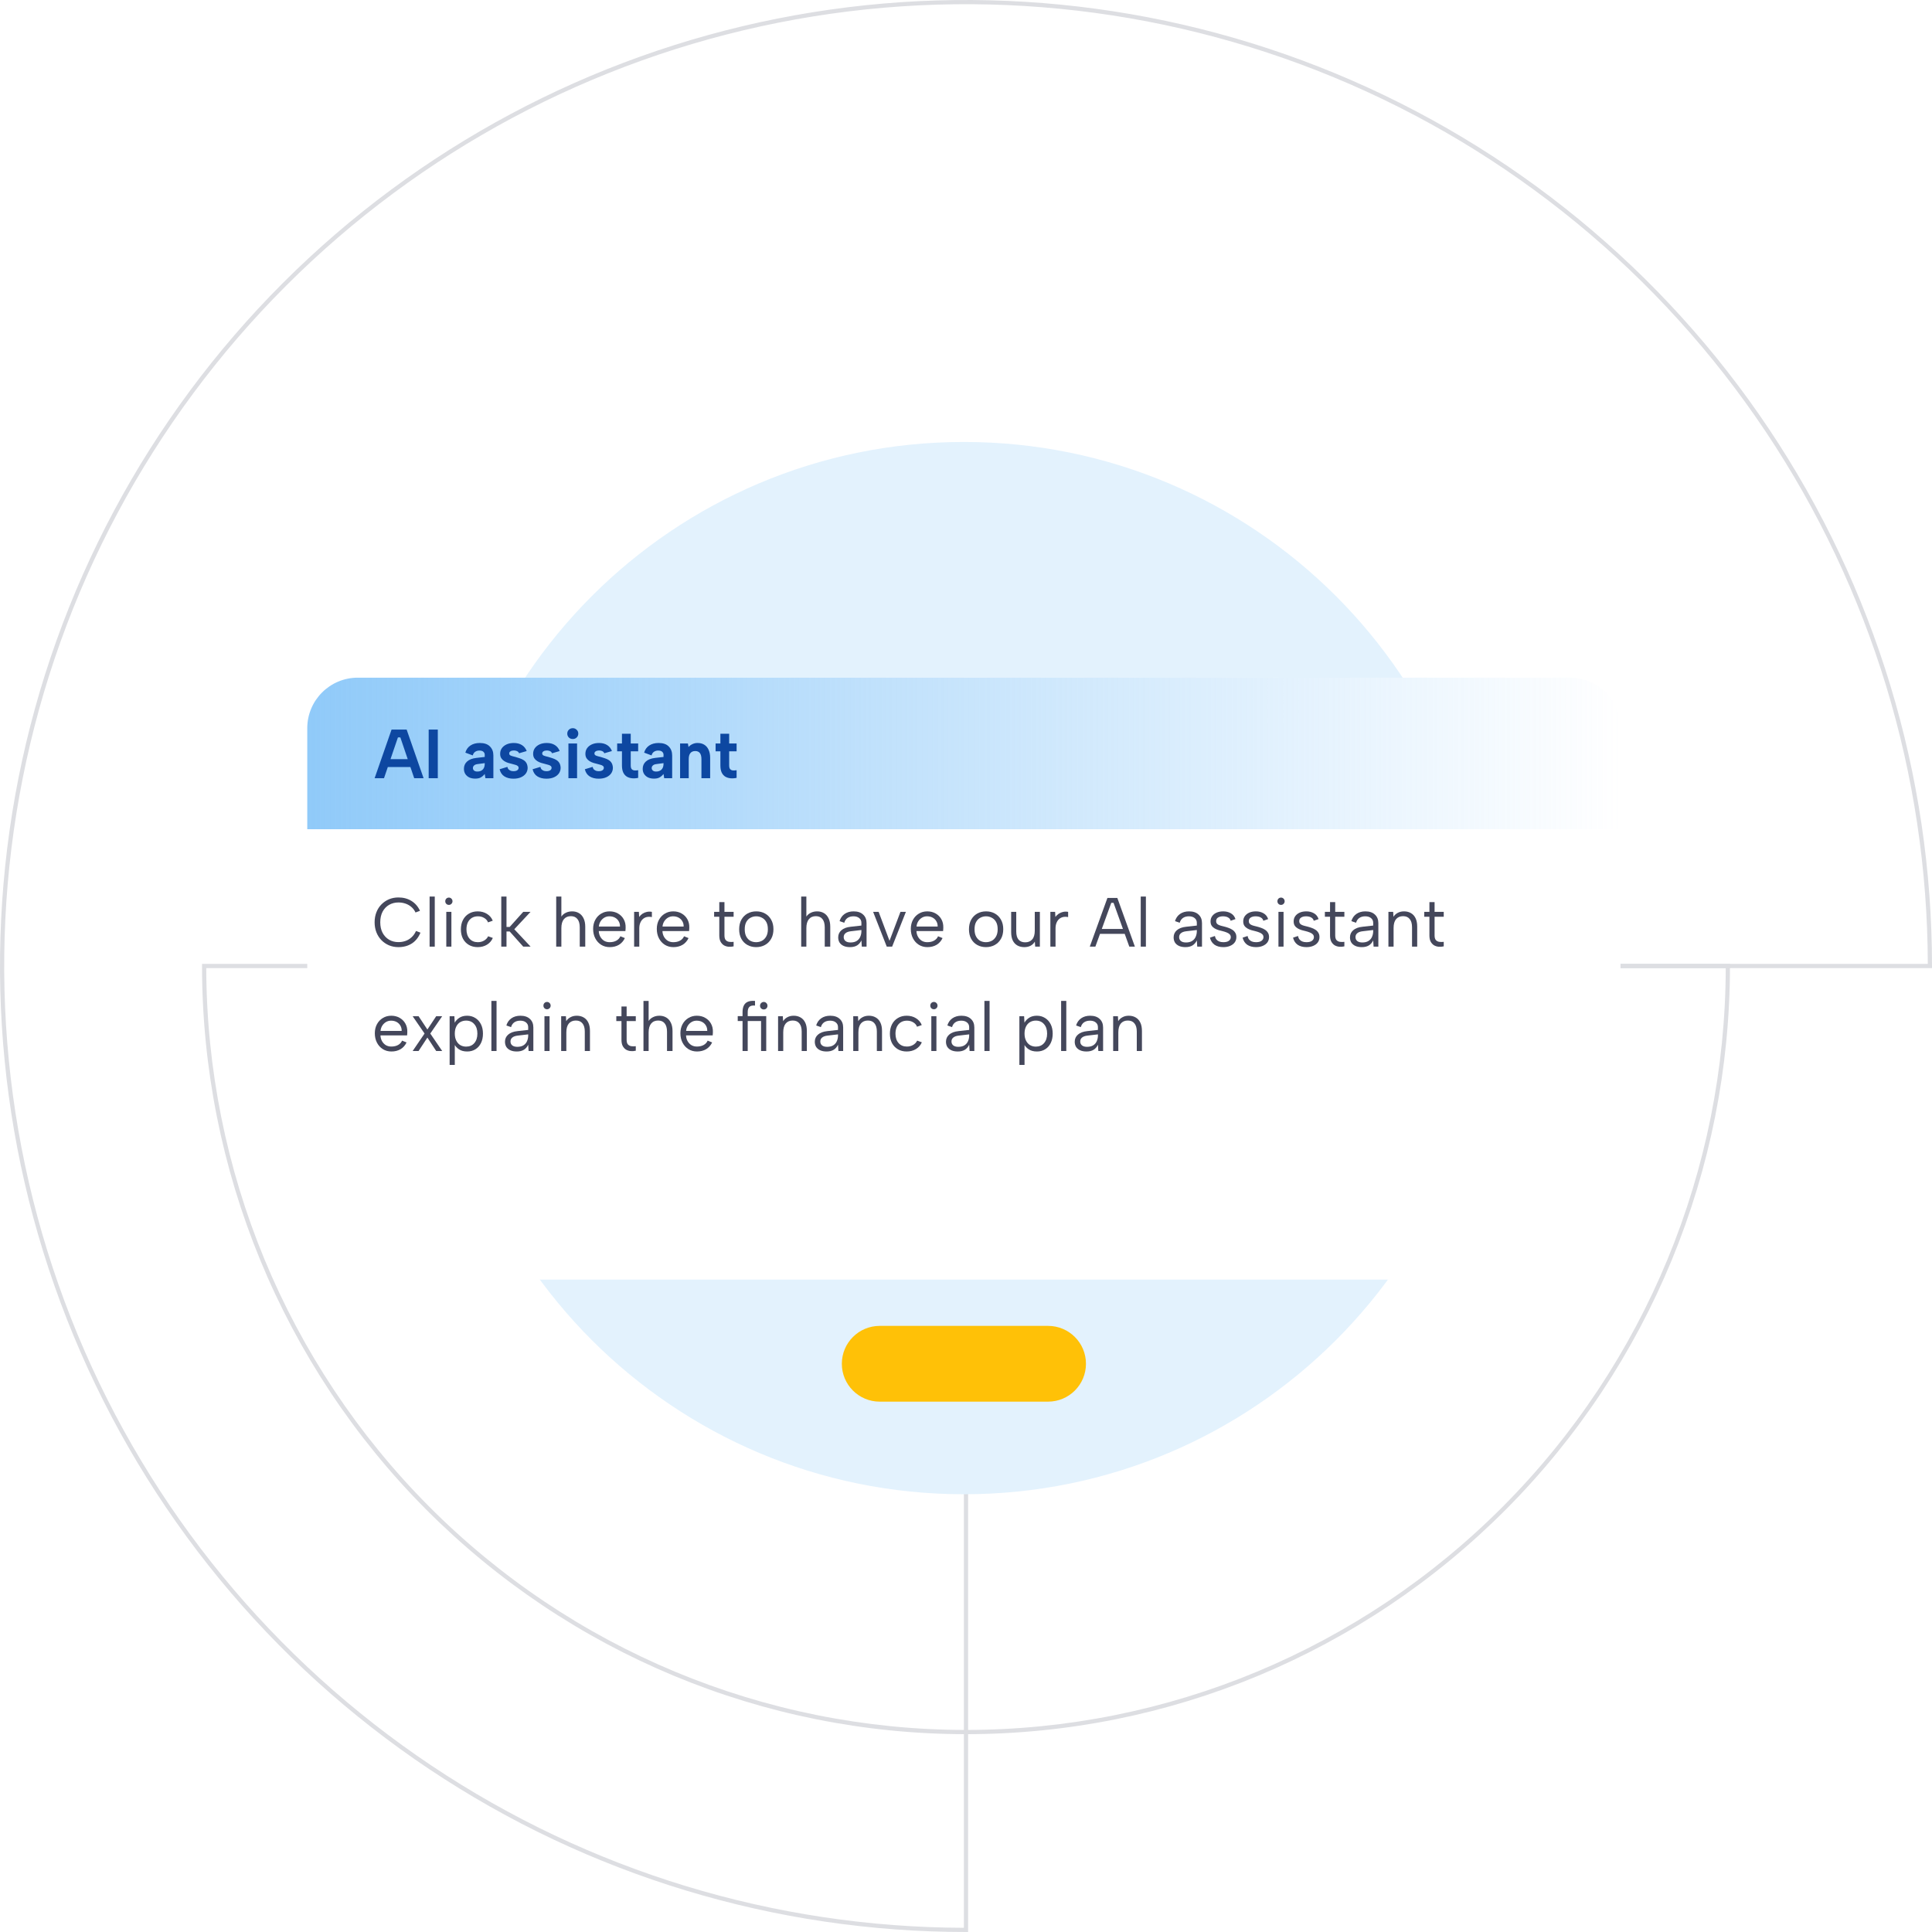 <svg width="459" height="459" viewBox="0 0 459 459" fill="none" xmlns="http://www.w3.org/2000/svg">
<path fill-rule="evenodd" clip-rule="evenodd" d="M49.001 230.003C49.132 277.958 68.135 323.92 101.868 357.839C135.718 391.876 181.629 410.997 229.5 410.997C277.371 410.997 323.282 391.876 357.132 357.839C390.865 323.92 409.868 277.958 409.999 230.003L49.001 230.003ZM411 229V229.501C411 277.903 391.878 324.322 357.84 358.547C323.803 392.772 277.637 412 229.5 412C181.363 412 135.197 392.772 101.16 358.547C67.122 324.322 48 277.903 48 229.501L48 229L411 229Z" fill="#DDDEE2"/>
<path fill-rule="evenodd" clip-rule="evenodd" d="M184.727 4.41C229.245 -4.445 275.39 0.099 317.326 17.47C359.261 34.84 395.104 64.256 420.322 101.997C445.54 139.738 459 184.109 459 229.5V229.999H229.999V459H229.5C184.109 459 139.738 445.54 101.997 420.322C64.256 395.105 34.84 359.261 17.47 317.326C0.099 275.39 -4.445 229.245 4.41 184.727C13.265 140.208 35.123 99.315 67.219 67.219C99.315 35.123 140.208 13.265 184.727 4.41ZM316.944 18.392C275.191 1.097 229.247 -3.428 184.921 5.389C140.596 14.205 99.881 35.968 67.925 67.925C35.968 99.881 14.205 140.596 5.389 184.922C-3.428 229.247 1.097 275.191 18.392 316.944C35.686 358.697 64.974 394.384 102.551 419.493C139.99 444.508 183.982 457.903 229.001 458.002V229.001H458.002C457.903 183.982 444.508 139.99 419.493 102.551C394.384 64.974 358.697 35.686 316.944 18.392Z" fill="#DDDEE2"/>
<path d="M354 230C354 299.036 298.036 355 229 355C159.964 355 104 299.036 104 230C104 160.964 159.964 105 229 105C298.036 105 354 160.964 354 230Z" fill="#E3F2FD"/>
<path d="M200 324C200 319.029 204.029 315 209 315H249C253.971 315 258 319.029 258 324C258 328.971 253.971 333 249 333H209C204.029 333 200 328.971 200 324Z" fill="#FFC107"/>
<g filter="url(#filter0_d_5603_3326)">
<path d="M74 174C74 167.373 79.373 162 86 162H372C378.627 162 384 167.373 384 174V268C384 274.627 378.627 280 372 280H86C79.373 280 74 274.627 74 268V174Z" fill="white"/>
</g>
<path d="M73 173C73 166.373 78.373 161 85 161H373C379.627 161 385 166.373 385 173V269C385 275.627 379.627 281 373 281H85C78.373 281 73 275.627 73 269V173Z" fill="white"/>
<path d="M73 173C73 166.373 78.373 161 85 161H373C379.627 161 385 166.373 385 173V197H73V173Z" fill="url(#paint0_linear_5603_3326)"/>
<path d="M171.148 176.631V174.321H173.235V176.631H175V178.497H173.235V181.847C173.235 182.277 173.32 182.579 173.491 182.755C173.673 182.931 173.898 183.025 174.165 183.036C174.444 183.047 174.722 183.03 175 182.986V184.802C174.508 184.912 174.026 184.945 173.556 184.901C173.095 184.857 172.683 184.73 172.32 184.521C171.956 184.301 171.667 183.971 171.453 183.531C171.25 183.091 171.148 182.53 171.148 181.847V178.497H170.009V176.631H171.148Z" fill="#0D47A1"/>
<path d="M161.574 176.631H163.435L163.58 177.473C163.837 177.176 164.147 176.945 164.511 176.78C164.885 176.604 165.286 176.516 165.714 176.516C166.346 176.516 166.881 176.653 167.319 176.928C167.769 177.204 168.111 177.605 168.347 178.133C168.593 178.651 168.716 179.294 168.716 180.065V184.884H166.645V180.345C166.645 179.707 166.522 179.228 166.276 178.909C166.03 178.59 165.661 178.431 165.169 178.431C164.666 178.431 164.281 178.596 164.013 178.926C163.756 179.245 163.628 179.724 163.628 180.362V184.884H161.574V176.631Z" fill="#0D47A1"/>
<path d="M157.797 184.884L157.637 183.878C157.369 184.219 157.064 184.488 156.722 184.686C156.39 184.884 155.941 184.983 155.374 184.983C154.839 184.983 154.368 184.89 153.961 184.703C153.565 184.505 153.255 184.235 153.03 183.894C152.806 183.542 152.693 183.129 152.693 182.656C152.693 181.963 152.934 181.391 153.416 180.939C153.908 180.477 154.646 180.186 155.63 180.065L157.637 179.834V179.256C157.637 179.025 157.535 178.81 157.332 178.612C157.128 178.414 156.807 178.315 156.369 178.315C155.984 178.315 155.647 178.414 155.358 178.612C155.079 178.799 154.892 179.085 154.796 179.47L153.03 178.81C153.244 178.073 153.651 177.506 154.25 177.11C154.849 176.714 155.588 176.516 156.465 176.516C157.535 176.516 158.338 176.791 158.873 177.341C159.418 177.88 159.691 178.596 159.691 179.487V184.884H157.797ZM157.637 181.303L155.903 181.534C155.55 181.578 155.283 181.688 155.101 181.864C154.919 182.029 154.828 182.232 154.828 182.475C154.828 182.706 154.919 182.904 155.101 183.069C155.283 183.223 155.54 183.3 155.871 183.3C156.246 183.3 156.561 183.228 156.818 183.085C157.086 182.942 157.289 182.733 157.428 182.458C157.567 182.183 157.637 181.842 157.637 181.435V181.303Z" fill="#0D47A1"/>
<path d="M147.763 176.631V174.321H149.85V176.631H151.615V178.497H149.85V181.847C149.85 182.277 149.935 182.579 150.106 182.755C150.288 182.931 150.513 183.025 150.78 183.036C151.059 183.047 151.337 183.03 151.615 182.986V184.802C151.123 184.912 150.641 184.945 150.171 184.901C149.71 184.857 149.299 184.73 148.935 184.521C148.571 184.301 148.282 183.971 148.068 183.531C147.865 183.091 147.763 182.53 147.763 181.847V178.497H146.624V176.631H147.763Z" fill="#0D47A1"/>
<path d="M140.793 182.194C140.857 182.469 140.964 182.678 141.114 182.821C141.275 182.964 141.451 183.069 141.644 183.135C141.847 183.19 142.05 183.217 142.254 183.217C142.628 183.217 142.922 183.146 143.136 183.003C143.35 182.849 143.457 182.656 143.457 182.425C143.457 182.227 143.382 182.073 143.233 181.963C143.083 181.842 142.89 181.754 142.655 181.699C142.419 181.633 142.179 181.567 141.933 181.501C141.644 181.424 141.333 181.341 141.002 181.253C140.681 181.154 140.376 181.016 140.087 180.84C139.798 180.664 139.557 180.439 139.365 180.164C139.172 179.878 139.076 179.52 139.076 179.091C139.076 178.585 139.209 178.139 139.477 177.754C139.755 177.369 140.135 177.066 140.616 176.846C141.109 176.626 141.676 176.516 142.318 176.516C143.077 176.516 143.719 176.681 144.244 177.011C144.768 177.341 145.148 177.814 145.383 178.431L143.57 178.959C143.516 178.805 143.425 178.678 143.297 178.579C143.168 178.48 143.013 178.409 142.831 178.364C142.66 178.32 142.484 178.298 142.302 178.298C141.991 178.298 141.735 178.364 141.531 178.497C141.328 178.618 141.226 178.788 141.226 179.008C141.226 179.14 141.264 179.25 141.339 179.338C141.414 179.415 141.515 179.481 141.644 179.536C141.783 179.591 141.938 179.641 142.109 179.685C142.291 179.729 142.489 179.779 142.703 179.834C143.035 179.922 143.366 180.026 143.698 180.147C144.04 180.257 144.351 180.4 144.629 180.576C144.918 180.752 145.148 180.989 145.319 181.286C145.49 181.583 145.587 181.957 145.608 182.409C145.608 182.893 145.474 183.333 145.207 183.729C144.939 184.114 144.554 184.422 144.051 184.653C143.548 184.884 142.938 185 142.221 185C141.387 185 140.675 184.818 140.087 184.455C139.509 184.092 139.129 183.525 138.947 182.755L140.793 182.194Z" fill="#0D47A1"/>
<path d="M135.045 176.631H137.099V184.884H135.045V176.631ZM136.088 175.575C135.703 175.575 135.387 175.454 135.141 175.212C134.895 174.959 134.772 174.651 134.772 174.287C134.772 173.924 134.895 173.622 135.141 173.38C135.387 173.127 135.703 173 136.088 173C136.452 173 136.757 173.127 137.003 173.38C137.259 173.622 137.388 173.924 137.388 174.287C137.388 174.651 137.259 174.959 137.003 175.212C136.757 175.454 136.452 175.575 136.088 175.575Z" fill="#0D47A1"/>
<path d="M128.38 182.194C128.444 182.469 128.551 182.678 128.701 182.821C128.861 182.964 129.038 183.069 129.23 183.135C129.433 183.19 129.637 183.217 129.84 183.217C130.215 183.217 130.509 183.146 130.723 183.003C130.937 182.849 131.044 182.656 131.044 182.425C131.044 182.227 130.969 182.073 130.819 181.963C130.669 181.842 130.477 181.754 130.241 181.699C130.006 181.633 129.765 181.567 129.519 181.501C129.23 181.424 128.92 181.341 128.588 181.253C128.267 181.154 127.962 181.016 127.673 180.84C127.384 180.664 127.144 180.439 126.951 180.164C126.759 179.878 126.662 179.52 126.662 179.091C126.662 178.585 126.796 178.139 127.063 177.754C127.342 177.369 127.721 177.066 128.203 176.846C128.695 176.626 129.262 176.516 129.904 176.516C130.664 176.516 131.306 176.681 131.83 177.011C132.355 177.341 132.734 177.814 132.97 178.431L131.156 178.959C131.103 178.805 131.012 178.678 130.883 178.579C130.755 178.48 130.6 178.409 130.418 178.364C130.247 178.32 130.07 178.298 129.888 178.298C129.578 178.298 129.321 178.364 129.118 178.497C128.915 178.618 128.813 178.788 128.813 179.008C128.813 179.14 128.85 179.25 128.925 179.338C129 179.415 129.102 179.481 129.23 179.536C129.369 179.591 129.524 179.641 129.696 179.685C129.878 179.729 130.075 179.779 130.289 179.834C130.621 179.922 130.953 180.026 131.285 180.147C131.627 180.257 131.937 180.4 132.215 180.576C132.504 180.752 132.734 180.989 132.906 181.286C133.077 181.583 133.173 181.957 133.194 182.409C133.194 182.893 133.061 183.333 132.793 183.729C132.526 184.114 132.141 184.422 131.638 184.653C131.135 184.884 130.525 185 129.808 185C128.973 185 128.262 184.818 127.673 184.455C127.096 184.092 126.716 183.525 126.534 182.755L128.38 182.194Z" fill="#0D47A1"/>
<path d="M120.543 182.194C120.607 182.469 120.714 182.678 120.864 182.821C121.024 182.964 121.201 183.069 121.393 183.135C121.597 183.19 121.8 183.217 122.003 183.217C122.378 183.217 122.672 183.146 122.886 183.003C123.1 182.849 123.207 182.656 123.207 182.425C123.207 182.227 123.132 182.073 122.982 181.963C122.833 181.842 122.64 181.754 122.405 181.699C122.169 181.633 121.928 181.567 121.682 181.501C121.393 181.424 121.083 181.341 120.751 181.253C120.43 181.154 120.125 181.016 119.837 180.84C119.548 180.664 119.307 180.439 119.114 180.164C118.922 179.878 118.825 179.52 118.825 179.091C118.825 178.585 118.959 178.139 119.227 177.754C119.505 177.369 119.885 177.066 120.366 176.846C120.858 176.626 121.425 176.516 122.067 176.516C122.827 176.516 123.469 176.681 123.993 177.011C124.518 177.341 124.898 177.814 125.133 178.431L123.319 178.959C123.266 178.805 123.175 178.678 123.047 178.579C122.918 178.48 122.763 178.409 122.581 178.364C122.41 178.32 122.233 178.298 122.051 178.298C121.741 178.298 121.484 178.364 121.281 178.497C121.078 178.618 120.976 178.788 120.976 179.008C120.976 179.14 121.014 179.25 121.088 179.338C121.163 179.415 121.265 179.481 121.393 179.536C121.532 179.591 121.688 179.641 121.859 179.685C122.041 179.729 122.239 179.779 122.453 179.834C122.784 179.922 123.116 180.026 123.448 180.147C123.79 180.257 124.1 180.4 124.379 180.576C124.668 180.752 124.898 180.989 125.069 181.286C125.24 181.583 125.336 181.957 125.358 182.409C125.358 182.893 125.224 183.333 124.956 183.729C124.689 184.114 124.304 184.422 123.801 184.653C123.298 184.884 122.688 185 121.971 185C121.137 185 120.425 184.818 119.837 184.455C119.259 184.092 118.879 183.525 118.697 182.755L120.543 182.194Z" fill="#0D47A1"/>
<path d="M115.322 184.884L115.161 183.878C114.894 184.219 114.589 184.488 114.246 184.686C113.915 184.884 113.465 184.983 112.898 184.983C112.363 184.983 111.893 184.89 111.486 184.703C111.09 184.505 110.78 184.235 110.555 183.894C110.33 183.542 110.218 183.129 110.218 182.656C110.218 181.963 110.459 181.391 110.94 180.939C111.432 180.477 112.171 180.186 113.155 180.065L115.161 179.834V179.256C115.161 179.025 115.06 178.81 114.856 178.612C114.653 178.414 114.332 178.315 113.893 178.315C113.508 178.315 113.171 178.414 112.882 178.612C112.604 178.799 112.417 179.085 112.321 179.47L110.555 178.81C110.769 178.073 111.176 177.506 111.775 177.11C112.374 176.714 113.112 176.516 113.99 176.516C115.06 176.516 115.862 176.791 116.397 177.341C116.943 177.88 117.216 178.596 117.216 179.487V184.884H115.322ZM115.161 181.303L113.428 181.534C113.075 181.578 112.807 181.688 112.625 181.864C112.444 182.029 112.353 182.232 112.353 182.475C112.353 182.706 112.444 182.904 112.625 183.069C112.807 183.223 113.064 183.3 113.396 183.3C113.77 183.3 114.086 183.228 114.343 183.085C114.61 182.942 114.814 182.733 114.953 182.458C115.092 182.183 115.161 181.842 115.161 181.435V181.303Z" fill="#0D47A1"/>
<path d="M101.844 173.33H104.011V184.885H101.844V173.33Z" fill="#0D47A1"/>
<path d="M95.115 175.195H94.537L91.231 184.885H89L93.028 173.33H96.608L100.636 184.885H98.405L95.115 175.195ZM91.44 180.362H97.988V182.227H91.44V180.362Z" fill="#0D47A1"/>
<path d="M264.463 241.43H265.592L265.657 242.603C265.919 242.196 266.263 241.882 266.688 241.661C267.113 241.43 267.609 241.314 268.176 241.314C268.798 241.314 269.343 241.452 269.812 241.727C270.281 241.992 270.646 242.394 270.908 242.934C271.17 243.463 271.3 244.129 271.3 244.934V249.694H270.074V245.083C270.074 244.223 269.888 243.573 269.517 243.132C269.158 242.68 268.634 242.455 267.947 242.455C267.238 242.455 266.682 242.691 266.279 243.165C265.886 243.639 265.69 244.339 265.69 245.264V249.694H264.463V241.43Z" fill="#44475B"/>
<path d="M260.941 249.694L260.843 248.207C260.614 248.713 260.276 249.11 259.829 249.397C259.382 249.672 258.815 249.81 258.128 249.81C257.539 249.81 257.038 249.716 256.623 249.529C256.209 249.342 255.887 249.077 255.658 248.736C255.44 248.383 255.331 247.97 255.331 247.496C255.331 246.802 255.587 246.234 256.1 245.793C256.612 245.342 257.354 245.066 258.324 244.967L260.843 244.686V244.025C260.843 243.562 260.674 243.193 260.336 242.917C259.998 242.631 259.54 242.488 258.962 242.488C258.395 242.488 257.921 242.62 257.539 242.884C257.168 243.149 256.912 243.529 256.77 244.025L255.658 243.628C255.876 242.901 256.274 242.333 256.852 241.926C257.441 241.518 258.155 241.314 258.995 241.314C259.965 241.314 260.718 241.567 261.252 242.074C261.797 242.57 262.07 243.248 262.07 244.107V249.694H260.941ZM260.843 245.744L258.308 246.041C257.763 246.107 257.348 246.262 257.065 246.504C256.781 246.736 256.64 247.044 256.64 247.43C256.64 247.815 256.776 248.124 257.049 248.355C257.332 248.587 257.736 248.702 258.259 248.702C258.859 248.702 259.349 248.581 259.731 248.339C260.113 248.096 260.391 247.771 260.565 247.364C260.751 246.945 260.843 246.493 260.843 246.008V245.744Z" fill="#44475B"/>
<path d="M252.1 237.793H253.327V249.694H252.1V237.793Z" fill="#44475B"/>
<path d="M243.276 248.025L243.407 248.008V253H242.181V241.43H243.309L243.391 242.967C243.642 242.504 244.013 242.113 244.503 241.793C244.994 241.474 245.61 241.314 246.352 241.314C247.06 241.314 247.698 241.49 248.265 241.843C248.832 242.185 249.279 242.675 249.607 243.314C249.934 243.942 250.097 244.691 250.097 245.562C250.097 246.421 249.939 247.171 249.623 247.81C249.318 248.438 248.881 248.928 248.314 249.281C247.758 249.634 247.104 249.81 246.352 249.81C245.566 249.81 244.918 249.639 244.405 249.298C243.893 248.956 243.516 248.532 243.276 248.025ZM248.772 245.562C248.772 244.614 248.527 243.865 248.036 243.314C247.556 242.752 246.908 242.471 246.09 242.471C245.577 242.471 245.114 242.592 244.7 242.835C244.296 243.077 243.98 243.43 243.751 243.893C243.522 244.355 243.407 244.912 243.407 245.562C243.407 246.201 243.522 246.752 243.751 247.215C243.98 247.678 244.296 248.036 244.7 248.289C245.114 248.532 245.577 248.653 246.09 248.653C246.908 248.653 247.556 248.377 248.036 247.826C248.527 247.264 248.772 246.51 248.772 245.562Z" fill="#44475B"/>
<path d="M233.874 237.793H235.101V249.694H233.874V237.793Z" fill="#44475B"/>
<path d="M230.353 249.694L230.254 248.207C230.025 248.713 229.687 249.11 229.24 249.397C228.793 249.672 228.226 249.81 227.539 249.81C226.95 249.81 226.449 249.716 226.034 249.529C225.62 249.342 225.298 249.077 225.069 248.736C224.851 248.383 224.742 247.97 224.742 247.496C224.742 246.802 224.999 246.234 225.511 245.793C226.024 245.342 226.765 245.066 227.736 244.967L230.254 244.686V244.025C230.254 243.562 230.085 243.193 229.747 242.917C229.409 242.631 228.951 242.488 228.373 242.488C227.806 242.488 227.332 242.62 226.95 242.884C226.58 243.149 226.323 243.529 226.182 244.025L225.069 243.628C225.288 242.901 225.686 242.333 226.263 241.926C226.852 241.518 227.567 241.314 228.406 241.314C229.377 241.314 230.129 241.567 230.663 242.074C231.209 242.57 231.481 243.248 231.481 244.107V249.694H230.353ZM230.254 245.744L227.719 246.041C227.174 246.107 226.76 246.262 226.476 246.504C226.193 246.736 226.051 247.044 226.051 247.43C226.051 247.815 226.187 248.124 226.46 248.355C226.743 248.587 227.147 248.702 227.67 248.702C228.27 248.702 228.761 248.581 229.142 248.339C229.524 248.096 229.802 247.771 229.976 247.364C230.162 246.945 230.254 246.493 230.254 246.008V245.744Z" fill="#44475B"/>
<path d="M221.261 241.43H222.472V249.694H221.261V241.43ZM221.883 239.777C221.632 239.777 221.425 239.694 221.261 239.529C221.098 239.364 221.016 239.16 221.016 238.917C221.016 238.664 221.098 238.455 221.261 238.289C221.425 238.124 221.632 238.041 221.883 238.041C222.112 238.041 222.308 238.124 222.472 238.289C222.646 238.455 222.733 238.664 222.733 238.917C222.733 239.16 222.646 239.364 222.472 239.529C222.308 239.694 222.112 239.777 221.883 239.777Z" fill="#44475B"/>
<path d="M215.411 249.81C214.615 249.81 213.917 249.634 213.318 249.281C212.718 248.928 212.249 248.438 211.911 247.81C211.584 247.171 211.42 246.432 211.42 245.595C211.42 244.747 211.584 244.003 211.911 243.364C212.249 242.713 212.718 242.212 213.318 241.859C213.917 241.496 214.615 241.314 215.411 241.314C216.251 241.314 216.987 241.512 217.619 241.909C218.252 242.295 218.71 242.835 218.993 243.529L217.865 243.926C217.701 243.485 217.401 243.138 216.965 242.884C216.54 242.62 216.044 242.488 215.477 242.488C214.921 242.488 214.435 242.614 214.021 242.868C213.617 243.121 213.301 243.479 213.072 243.942C212.854 244.405 212.745 244.95 212.745 245.579C212.745 246.504 212.99 247.248 213.481 247.81C213.972 248.361 214.626 248.636 215.444 248.636C216 248.636 216.496 248.51 216.932 248.256C217.369 248.003 217.69 247.661 217.897 247.231L219.01 247.628C218.715 248.311 218.252 248.846 217.619 249.231C216.987 249.617 216.251 249.81 215.411 249.81Z" fill="#44475B"/>
<path d="M202.711 241.43H203.839L203.905 242.603C204.167 242.196 204.51 241.882 204.935 241.661C205.361 241.43 205.857 241.314 206.424 241.314C207.045 241.314 207.591 241.452 208.059 241.727C208.528 241.992 208.894 242.394 209.155 242.934C209.417 243.463 209.548 244.129 209.548 244.934V249.694H208.321V245.083C208.321 244.223 208.136 243.573 207.765 243.132C207.405 242.68 206.882 242.455 206.195 242.455C205.486 242.455 204.93 242.691 204.526 243.165C204.134 243.639 203.938 244.339 203.938 245.264V249.694H202.711V241.43Z" fill="#44475B"/>
<path d="M199.189 249.694L199.091 248.207C198.862 248.713 198.524 249.11 198.077 249.397C197.629 249.672 197.062 249.81 196.375 249.81C195.787 249.81 195.285 249.716 194.871 249.529C194.456 249.342 194.135 249.077 193.906 248.736C193.687 248.383 193.578 247.97 193.578 247.496C193.578 246.802 193.835 246.234 194.347 245.793C194.86 245.342 195.601 245.066 196.572 244.967L199.091 244.686V244.025C199.091 243.562 198.922 243.193 198.584 242.917C198.246 242.631 197.788 242.488 197.21 242.488C196.643 242.488 196.168 242.62 195.787 242.884C195.416 243.149 195.16 243.529 195.018 244.025L193.906 243.628C194.124 242.901 194.522 242.333 195.1 241.926C195.688 241.518 196.403 241.314 197.242 241.314C198.213 241.314 198.965 241.567 199.5 242.074C200.045 242.57 200.317 243.248 200.317 244.107V249.694H199.189ZM199.091 245.744L196.555 246.041C196.01 246.107 195.596 246.262 195.312 246.504C195.029 246.736 194.887 247.044 194.887 247.43C194.887 247.815 195.023 248.124 195.296 248.355C195.579 248.587 195.983 248.702 196.506 248.702C197.106 248.702 197.597 248.581 197.978 248.339C198.36 248.096 198.638 247.771 198.813 247.364C198.998 246.945 199.091 246.493 199.091 246.008V245.744Z" fill="#44475B"/>
<path d="M184.853 241.43H185.981L186.047 242.603C186.308 242.196 186.652 241.882 187.077 241.661C187.502 241.43 187.999 241.314 188.566 241.314C189.187 241.314 189.732 241.452 190.201 241.727C190.67 241.992 191.035 242.394 191.297 242.934C191.559 243.463 191.69 244.129 191.69 244.934V249.694H190.463V245.083C190.463 244.223 190.278 243.573 189.907 243.132C189.547 242.68 189.024 242.455 188.337 242.455C187.628 242.455 187.072 242.691 186.668 243.165C186.276 243.639 186.079 244.339 186.079 245.264V249.694H184.853V241.43Z" fill="#44475B"/>
<path d="M181.451 239.827C181.211 239.827 181.004 239.744 180.829 239.579C180.655 239.402 180.568 239.193 180.568 238.95C180.568 238.686 180.655 238.471 180.829 238.306C181.004 238.13 181.211 238.041 181.451 238.041C181.702 238.041 181.909 238.13 182.072 238.306C182.247 238.471 182.334 238.686 182.334 238.95C182.334 239.193 182.247 239.402 182.072 239.579C181.909 239.744 181.702 239.827 181.451 239.827ZM182.04 241.413V249.694H180.813V242.57H175.268V241.413H182.04ZM176.413 240.455C176.413 239.849 176.511 239.336 176.707 238.917C176.904 238.499 177.215 238.196 177.64 238.008C178.076 237.81 178.654 237.738 179.374 237.793V238.901C178.719 238.846 178.267 238.956 178.016 239.231C177.765 239.496 177.64 239.904 177.64 240.455V249.694H176.413V240.455Z" fill="#44475B"/>
<path d="M165.589 249.81C164.826 249.81 164.145 249.623 163.545 249.248C162.956 248.873 162.493 248.361 162.155 247.711C161.817 247.061 161.648 246.317 161.648 245.479C161.648 244.675 161.817 243.959 162.155 243.331C162.493 242.702 162.956 242.212 163.545 241.859C164.134 241.496 164.804 241.314 165.557 241.314C166.298 241.314 166.958 241.479 167.536 241.81C168.125 242.14 168.583 242.598 168.91 243.182C169.237 243.766 169.39 244.432 169.368 245.182C169.368 245.303 169.362 245.43 169.351 245.562C169.341 245.694 169.33 245.837 169.319 245.992H162.989C163.011 246.51 163.136 246.967 163.365 247.364C163.594 247.76 163.894 248.074 164.265 248.306C164.646 248.526 165.077 248.636 165.557 248.636C166.189 248.636 166.724 248.515 167.16 248.273C167.607 248.03 167.928 247.683 168.125 247.231L169.188 247.661C168.861 248.355 168.386 248.89 167.765 249.264C167.143 249.628 166.418 249.81 165.589 249.81ZM168.027 244.917C168.038 244.444 167.934 244.025 167.716 243.661C167.509 243.298 167.214 243.011 166.833 242.802C166.451 242.592 166.009 242.488 165.508 242.488C165.072 242.488 164.673 242.592 164.314 242.802C163.954 243.011 163.654 243.303 163.414 243.678C163.185 244.041 163.049 244.455 163.005 244.917H168.027Z" fill="#44475B"/>
<path d="M152.874 237.793H154.101V242.554C154.363 242.157 154.717 241.854 155.164 241.645C155.611 241.424 156.113 241.314 156.669 241.314C157.269 241.314 157.803 241.452 158.272 241.727C158.741 242.003 159.106 242.41 159.368 242.95C159.64 243.49 159.777 244.163 159.777 244.967V249.694H158.468V245.116C158.468 244.256 158.288 243.601 157.928 243.149C157.569 242.686 157.045 242.455 156.358 242.455C155.649 242.455 155.093 242.697 154.69 243.182C154.297 243.667 154.101 244.372 154.101 245.298V249.694H152.874V237.793Z" fill="#44475B"/>
<path d="M147.647 241.43V239.116H148.874V241.43H151.049V242.587H148.874V247.033C148.874 247.54 148.977 247.909 149.185 248.141C149.403 248.372 149.675 248.51 150.002 248.554C150.341 248.598 150.689 248.598 151.049 248.554V249.628C150.624 249.727 150.204 249.755 149.79 249.711C149.386 249.667 149.021 249.546 148.694 249.347C148.378 249.138 148.121 248.846 147.925 248.471C147.74 248.096 147.647 247.617 147.647 247.033V242.587H146.42V241.43H147.647Z" fill="#44475B"/>
<path d="M133.323 241.43H134.452L134.517 242.603C134.779 242.196 135.122 241.882 135.547 241.661C135.973 241.43 136.469 241.314 137.036 241.314C137.657 241.314 138.203 241.452 138.672 241.727C139.14 241.992 139.506 242.394 139.767 242.934C140.029 243.463 140.16 244.129 140.16 244.934V249.694H138.933V245.083C138.933 244.223 138.748 243.573 138.377 243.132C138.017 242.68 137.494 242.455 136.807 242.455C136.098 242.455 135.542 242.691 135.139 243.165C134.746 243.639 134.55 244.339 134.55 245.264V249.694H133.323V241.43Z" fill="#44475B"/>
<path d="M129.351 241.43H130.562V249.694H129.351V241.43ZM129.973 239.777C129.722 239.777 129.515 239.694 129.351 239.529C129.188 239.364 129.106 239.16 129.106 238.917C129.106 238.664 129.188 238.455 129.351 238.289C129.515 238.124 129.722 238.041 129.973 238.041C130.202 238.041 130.398 238.124 130.562 238.289C130.736 238.455 130.823 238.664 130.823 238.917C130.823 239.16 130.736 239.364 130.562 239.529C130.398 239.694 130.202 239.777 129.973 239.777Z" fill="#44475B"/>
<path d="M125.584 249.694L125.486 248.207C125.257 248.713 124.919 249.11 124.472 249.397C124.025 249.672 123.458 249.81 122.771 249.81C122.182 249.81 121.68 249.716 121.266 249.529C120.851 249.342 120.53 249.077 120.301 248.736C120.083 248.383 119.974 247.97 119.974 247.496C119.974 246.802 120.23 246.234 120.742 245.793C121.255 245.342 121.996 245.066 122.967 244.967L125.486 244.686V244.025C125.486 243.562 125.317 243.193 124.979 242.917C124.641 242.631 124.183 242.488 123.605 242.488C123.038 242.488 122.563 242.62 122.182 242.884C121.811 243.149 121.555 243.529 121.413 244.025L120.301 243.628C120.519 242.901 120.917 242.333 121.495 241.926C122.084 241.518 122.798 241.314 123.638 241.314C124.608 241.314 125.36 241.567 125.895 242.074C126.44 242.57 126.713 243.248 126.713 244.107V249.694H125.584ZM125.486 245.744L122.951 246.041C122.405 246.107 121.991 246.262 121.707 246.504C121.424 246.736 121.282 247.044 121.282 247.43C121.282 247.815 121.418 248.124 121.691 248.355C121.975 248.587 122.378 248.702 122.901 248.702C123.501 248.702 123.992 248.581 124.374 248.339C124.755 248.096 125.033 247.771 125.208 247.364C125.393 246.945 125.486 246.493 125.486 246.008V245.744Z" fill="#44475B"/>
<path d="M116.743 237.793H117.969V249.694H116.743V237.793Z" fill="#44475B"/>
<path d="M107.919 248.025L108.05 248.008V253H106.823V241.43H107.952L108.034 242.967C108.284 242.504 108.655 242.113 109.146 241.793C109.637 241.474 110.253 241.314 110.994 241.314C111.703 241.314 112.341 241.49 112.908 241.843C113.475 242.185 113.922 242.675 114.249 243.314C114.576 243.942 114.74 244.691 114.74 245.562C114.74 246.421 114.582 247.171 114.266 247.81C113.96 248.438 113.524 248.928 112.957 249.281C112.401 249.634 111.747 249.81 110.994 249.81C110.209 249.81 109.56 249.639 109.048 249.298C108.535 248.956 108.159 248.532 107.919 248.025ZM113.415 245.562C113.415 244.614 113.17 243.865 112.679 243.314C112.199 242.752 111.55 242.471 110.733 242.471C110.22 242.471 109.757 242.592 109.342 242.835C108.939 243.077 108.623 243.43 108.394 243.893C108.165 244.355 108.05 244.912 108.05 245.562C108.05 246.201 108.165 246.752 108.394 247.215C108.623 247.678 108.939 248.036 109.342 248.289C109.757 248.532 110.22 248.653 110.733 248.653C111.55 248.653 112.199 248.377 112.679 247.826C113.17 247.264 113.415 246.51 113.415 245.562Z" fill="#44475B"/>
<path d="M98.036 241.43H99.443L101.537 244.587L103.63 241.43H105.053L102.224 245.546L105.053 249.694H103.63L101.537 246.504L99.443 249.694H98.036L100.866 245.546L98.036 241.43Z" fill="#44475B"/>
<path d="M92.991 249.81C92.228 249.81 91.546 249.623 90.946 249.248C90.358 248.873 89.894 248.361 89.556 247.711C89.218 247.061 89.049 246.317 89.049 245.479C89.049 244.675 89.218 243.959 89.556 243.331C89.894 242.702 90.358 242.212 90.946 241.859C91.535 241.496 92.206 241.314 92.958 241.314C93.7 241.314 94.359 241.479 94.937 241.81C95.526 242.14 95.984 242.598 96.311 243.182C96.638 243.766 96.791 244.432 96.769 245.182C96.769 245.303 96.764 245.43 96.753 245.562C96.742 245.694 96.731 245.837 96.72 245.992H90.39C90.412 246.51 90.537 246.967 90.766 247.364C90.996 247.76 91.295 248.074 91.666 248.306C92.048 248.526 92.478 248.636 92.958 248.636C93.591 248.636 94.125 248.515 94.561 248.273C95.008 248.03 95.33 247.683 95.526 247.231L96.589 247.661C96.262 248.355 95.788 248.89 95.166 249.264C94.545 249.628 93.82 249.81 92.991 249.81ZM95.428 244.917C95.439 244.444 95.335 244.025 95.117 243.661C94.91 243.298 94.616 243.011 94.234 242.802C93.852 242.592 93.411 242.488 92.909 242.488C92.473 242.488 92.075 242.592 91.715 242.802C91.355 243.011 91.055 243.303 90.816 243.678C90.587 244.041 90.45 244.455 90.407 244.917H95.428Z" fill="#44475B"/>
<path d="M339.598 216.636V214.322H340.825V216.636H343V217.793H340.825V222.24C340.825 222.747 340.928 223.116 341.135 223.347C341.353 223.579 341.626 223.716 341.953 223.76C342.291 223.804 342.64 223.804 343 223.76V224.835C342.575 224.934 342.155 224.961 341.741 224.917C341.337 224.873 340.972 224.752 340.645 224.554C340.328 224.344 340.072 224.052 339.876 223.678C339.691 223.303 339.598 222.824 339.598 222.24V217.793H338.371V216.636H339.598Z" fill="#44475B"/>
<path d="M329.858 216.636H330.986L331.052 217.81C331.314 217.402 331.657 217.088 332.082 216.868C332.508 216.636 333.004 216.521 333.571 216.521C334.192 216.521 334.738 216.658 335.206 216.934C335.675 217.198 336.041 217.601 336.302 218.14C336.564 218.669 336.695 219.336 336.695 220.14V224.901H335.468V220.289C335.468 219.43 335.283 218.78 334.912 218.339C334.552 217.887 334.029 217.661 333.342 217.661C332.633 217.661 332.077 217.898 331.673 218.372C331.281 218.846 331.085 219.545 331.085 220.471V224.901H329.858V216.636Z" fill="#44475B"/>
<path d="M326.336 224.901L326.238 223.413C326.009 223.92 325.671 224.317 325.224 224.603C324.777 224.879 324.21 225.016 323.523 225.016C322.934 225.016 322.432 224.923 322.018 224.736C321.603 224.548 321.282 224.284 321.053 223.942C320.835 223.59 320.726 223.176 320.726 222.702C320.726 222.008 320.982 221.441 321.494 221C322.007 220.548 322.748 220.273 323.719 220.174L326.238 219.893V219.231C326.238 218.769 326.069 218.399 325.731 218.124C325.393 217.837 324.935 217.694 324.357 217.694C323.79 217.694 323.315 217.826 322.934 218.091C322.563 218.355 322.307 218.736 322.165 219.231L321.053 218.835C321.271 218.107 321.669 217.54 322.247 217.132C322.836 216.724 323.55 216.521 324.389 216.521C325.36 216.521 326.112 216.774 326.647 217.281C327.192 217.777 327.465 218.455 327.465 219.314V224.901H326.336ZM326.238 220.95L323.703 221.248C323.157 221.314 322.743 221.468 322.459 221.711C322.176 221.942 322.034 222.251 322.034 222.636C322.034 223.022 322.17 223.331 322.443 223.562C322.727 223.793 323.13 223.909 323.653 223.909C324.253 223.909 324.744 223.788 325.126 223.545C325.507 223.303 325.785 222.978 325.96 222.57C326.145 222.151 326.238 221.7 326.238 221.215V220.95Z" fill="#44475B"/>
<path d="M315.989 216.636V214.322H317.216V216.636H319.392V217.793H317.216V222.24C317.216 222.747 317.32 223.116 317.527 223.347C317.745 223.579 318.018 223.716 318.345 223.76C318.683 223.804 319.032 223.804 319.392 223.76V224.835C318.966 224.934 318.546 224.961 318.132 224.917C317.729 224.873 317.363 224.752 317.036 224.554C316.72 224.344 316.464 224.052 316.267 223.678C316.082 223.303 315.989 222.824 315.989 222.24V217.793H314.763V216.636H315.989Z" fill="#44475B"/>
<path d="M308.374 222.372C308.439 222.702 308.559 222.978 308.733 223.198C308.908 223.408 309.131 223.567 309.404 223.678C309.688 223.788 310.015 223.843 310.385 223.843C310.963 223.843 311.4 223.733 311.694 223.512C311.999 223.281 312.152 222.994 312.152 222.653C312.152 222.366 312.059 222.135 311.874 221.959C311.699 221.782 311.465 221.639 311.171 221.529C310.876 221.408 310.549 221.303 310.189 221.215C309.906 221.149 309.6 221.072 309.273 220.983C308.946 220.884 308.635 220.752 308.341 220.587C308.046 220.421 307.807 220.207 307.621 219.942C307.436 219.678 307.343 219.331 307.343 218.901C307.343 218.427 307.469 218.014 307.719 217.661C307.981 217.297 308.335 217.016 308.782 216.818C309.24 216.62 309.764 216.521 310.353 216.521C311.029 216.521 311.629 216.669 312.152 216.967C312.686 217.264 313.057 217.727 313.264 218.355L312.119 218.752C312.043 218.466 311.901 218.245 311.694 218.091C311.498 217.937 311.274 217.832 311.023 217.777C310.783 217.722 310.544 217.694 310.304 217.694C309.813 217.694 309.415 217.793 309.11 217.992C308.815 218.179 308.668 218.466 308.668 218.851C308.668 219.061 308.717 219.237 308.815 219.38C308.913 219.512 309.05 219.623 309.224 219.711C309.399 219.799 309.606 219.876 309.846 219.942C310.086 219.997 310.347 220.063 310.631 220.14C310.947 220.218 311.269 220.317 311.596 220.438C311.923 220.548 312.228 220.697 312.512 220.884C312.795 221.061 313.024 221.292 313.199 221.578C313.384 221.854 313.477 222.201 313.477 222.62C313.477 223.105 313.346 223.529 313.084 223.893C312.823 224.245 312.457 224.521 311.988 224.719C311.53 224.917 310.996 225.016 310.385 225.016C309.546 225.016 308.848 224.829 308.292 224.455C307.747 224.069 307.381 223.507 307.196 222.769L308.374 222.372Z" fill="#44475B"/>
<path d="M303.731 216.636H304.942V224.901H303.731V216.636ZM304.353 214.983C304.102 214.983 303.895 214.901 303.731 214.736C303.568 214.57 303.486 214.366 303.486 214.124C303.486 213.871 303.568 213.661 303.731 213.496C303.895 213.331 304.102 213.248 304.353 213.248C304.582 213.248 304.778 213.331 304.942 213.496C305.116 213.661 305.203 213.871 305.203 214.124C305.203 214.366 305.116 214.57 304.942 214.736C304.778 214.901 304.582 214.983 304.353 214.983Z" fill="#44475B"/>
<path d="M296.394 222.372C296.459 222.702 296.579 222.978 296.753 223.198C296.928 223.408 297.151 223.567 297.424 223.678C297.708 223.788 298.035 223.843 298.405 223.843C298.983 223.843 299.42 223.733 299.714 223.512C300.019 223.281 300.172 222.994 300.172 222.653C300.172 222.366 300.079 222.135 299.894 221.959C299.719 221.782 299.485 221.639 299.191 221.529C298.896 221.408 298.569 221.303 298.209 221.215C297.926 221.149 297.62 221.072 297.293 220.983C296.966 220.884 296.655 220.752 296.361 220.587C296.066 220.421 295.827 220.207 295.641 219.942C295.456 219.678 295.363 219.331 295.363 218.901C295.363 218.427 295.489 218.014 295.739 217.661C296.001 217.297 296.355 217.016 296.803 216.818C297.261 216.62 297.784 216.521 298.373 216.521C299.049 216.521 299.649 216.669 300.172 216.967C300.706 217.264 301.077 217.727 301.284 218.355L300.139 218.752C300.063 218.466 299.921 218.245 299.714 218.091C299.518 217.937 299.294 217.832 299.043 217.777C298.803 217.722 298.564 217.694 298.324 217.694C297.833 217.694 297.435 217.793 297.13 217.992C296.835 218.179 296.688 218.466 296.688 218.851C296.688 219.061 296.737 219.237 296.835 219.38C296.933 219.512 297.07 219.623 297.244 219.711C297.419 219.799 297.626 219.876 297.866 219.942C298.106 219.997 298.367 220.063 298.651 220.14C298.967 220.218 299.289 220.317 299.616 220.438C299.943 220.548 300.248 220.697 300.532 220.884C300.815 221.061 301.044 221.292 301.219 221.578C301.404 221.854 301.497 222.201 301.497 222.62C301.497 223.105 301.366 223.529 301.104 223.893C300.843 224.245 300.477 224.521 300.008 224.719C299.55 224.917 299.016 225.016 298.405 225.016C297.566 225.016 296.868 224.829 296.312 224.455C295.767 224.069 295.401 223.507 295.216 222.769L296.394 222.372Z" fill="#44475B"/>
<path d="M288.631 222.372C288.696 222.702 288.816 222.978 288.99 223.198C289.165 223.408 289.388 223.567 289.661 223.678C289.945 223.788 290.272 223.843 290.642 223.843C291.22 223.843 291.657 223.733 291.951 223.512C292.256 223.281 292.409 222.994 292.409 222.653C292.409 222.366 292.316 222.135 292.131 221.959C291.956 221.782 291.722 221.639 291.428 221.529C291.133 221.408 290.806 221.303 290.446 221.215C290.163 221.149 289.857 221.072 289.53 220.983C289.203 220.884 288.892 220.752 288.598 220.587C288.303 220.421 288.064 220.207 287.878 219.942C287.693 219.678 287.6 219.331 287.6 218.901C287.6 218.427 287.726 218.014 287.976 217.661C288.238 217.297 288.592 217.016 289.04 216.818C289.498 216.62 290.021 216.521 290.61 216.521C291.286 216.521 291.886 216.669 292.409 216.967C292.943 217.264 293.314 217.727 293.521 218.355L292.376 218.752C292.3 218.466 292.158 218.245 291.951 218.091C291.755 217.937 291.531 217.832 291.28 217.777C291.04 217.722 290.801 217.694 290.561 217.694C290.07 217.694 289.672 217.793 289.367 217.992C289.072 218.179 288.925 218.466 288.925 218.851C288.925 219.061 288.974 219.237 289.072 219.38C289.17 219.512 289.307 219.623 289.481 219.711C289.656 219.799 289.863 219.876 290.103 219.942C290.343 219.997 290.604 220.063 290.888 220.14C291.204 220.218 291.526 220.317 291.853 220.438C292.18 220.548 292.485 220.697 292.769 220.884C293.052 221.061 293.281 221.292 293.456 221.578C293.641 221.854 293.734 222.201 293.734 222.62C293.734 223.105 293.603 223.529 293.341 223.893C293.08 224.245 292.714 224.521 292.245 224.719C291.787 224.917 291.253 225.016 290.642 225.016C289.803 225.016 289.105 224.829 288.549 224.455C288.004 224.069 287.638 223.507 287.453 222.769L288.631 222.372Z" fill="#44475B"/>
<path d="M284.438 224.901L284.34 223.413C284.111 223.92 283.773 224.317 283.326 224.603C282.879 224.879 282.312 225.016 281.625 225.016C281.036 225.016 280.534 224.923 280.12 224.736C279.706 224.548 279.384 224.284 279.155 223.942C278.937 223.59 278.828 223.176 278.828 222.702C278.828 222.008 279.084 221.441 279.597 221C280.109 220.548 280.851 220.273 281.821 220.174L284.34 219.893V219.231C284.34 218.769 284.171 218.399 283.833 218.124C283.495 217.837 283.037 217.694 282.459 217.694C281.892 217.694 281.418 217.826 281.036 218.091C280.665 218.355 280.409 218.736 280.267 219.231L279.155 218.835C279.373 218.107 279.771 217.54 280.349 217.132C280.938 216.724 281.652 216.521 282.492 216.521C283.462 216.521 284.215 216.774 284.749 217.281C285.294 217.777 285.567 218.455 285.567 219.314V224.901H284.438ZM284.34 220.95L281.805 221.248C281.259 221.314 280.845 221.468 280.562 221.711C280.278 221.942 280.136 222.251 280.136 222.636C280.136 223.022 280.273 223.331 280.545 223.562C280.829 223.793 281.232 223.909 281.756 223.909C282.355 223.909 282.846 223.788 283.228 223.545C283.609 223.303 283.887 222.978 284.062 222.57C284.247 222.151 284.34 221.7 284.34 221.215V220.95Z" fill="#44475B"/>
<path d="M271.012 213H272.239V224.901H271.012V213Z" fill="#44475B"/>
<path d="M264.554 214.488H264.014L260.235 224.901H258.911L263.098 213.331H265.453L269.624 224.901H268.299L264.554 214.488ZM260.955 220.703H267.629V221.86H260.955V220.703Z" fill="#44475B"/>
<path d="M249.544 216.636H250.673L250.738 217.843C250.956 217.546 251.218 217.292 251.523 217.083C251.84 216.873 252.183 216.73 252.554 216.653C252.936 216.565 253.339 216.559 253.764 216.636V217.876C253.306 217.788 252.892 217.788 252.521 217.876C252.161 217.964 251.851 218.13 251.589 218.372C251.327 218.614 251.125 218.923 250.984 219.298C250.842 219.661 250.771 220.085 250.771 220.57V224.901H249.544V216.636Z" fill="#44475B"/>
<path d="M247.05 224.901H245.937L245.856 223.711C245.605 224.13 245.267 224.455 244.841 224.686C244.416 224.906 243.92 225.017 243.353 225.017C242.721 225.017 242.17 224.884 241.701 224.62C241.232 224.355 240.867 223.959 240.605 223.43C240.354 222.901 240.229 222.234 240.229 221.43V216.636H241.439V221.298C241.439 222.146 241.619 222.791 241.979 223.231C242.35 223.661 242.879 223.876 243.566 223.876C244.263 223.876 244.814 223.65 245.218 223.198C245.632 222.736 245.839 222.041 245.839 221.116V216.636H247.05V224.901Z" fill="#44475B"/>
<path d="M234.245 225.016C233.471 225.016 232.778 224.846 232.168 224.504C231.557 224.163 231.077 223.678 230.728 223.05C230.379 222.41 230.205 221.656 230.205 220.785C230.205 219.904 230.379 219.143 230.728 218.504C231.088 217.865 231.573 217.375 232.184 217.033C232.805 216.691 233.503 216.521 234.278 216.521C235.052 216.521 235.744 216.691 236.355 217.033C236.976 217.375 237.462 217.865 237.811 218.504C238.17 219.132 238.35 219.882 238.35 220.752C238.35 221.634 238.17 222.394 237.811 223.033C237.451 223.672 236.96 224.163 236.339 224.504C235.717 224.846 235.019 225.016 234.245 225.016ZM234.228 223.843C234.708 223.843 235.161 223.738 235.586 223.529C236.011 223.309 236.355 222.972 236.617 222.521C236.889 222.058 237.025 221.474 237.025 220.769C237.025 220.052 236.895 219.468 236.633 219.016C236.371 218.565 236.028 218.234 235.602 218.025C235.188 217.804 234.741 217.694 234.261 217.694C233.781 217.694 233.334 217.804 232.92 218.025C232.506 218.234 232.168 218.57 231.906 219.033C231.655 219.485 231.53 220.063 231.53 220.769C231.53 221.485 231.655 222.069 231.906 222.521C232.157 222.972 232.484 223.309 232.887 223.529C233.302 223.738 233.749 223.843 234.228 223.843Z" fill="#44475B"/>
<path d="M220.33 225.016C219.567 225.016 218.885 224.829 218.285 224.455C217.696 224.08 217.233 223.567 216.895 222.917C216.557 222.267 216.388 221.523 216.388 220.686C216.388 219.882 216.557 219.165 216.895 218.537C217.233 217.909 217.696 217.419 218.285 217.066C218.874 216.702 219.545 216.521 220.297 216.521C221.039 216.521 221.698 216.686 222.276 217.016C222.865 217.347 223.323 217.804 223.65 218.388C223.977 218.972 224.13 219.639 224.108 220.388C224.108 220.51 224.103 220.636 224.092 220.769C224.081 220.901 224.07 221.044 224.059 221.198H217.729C217.751 221.716 217.876 222.174 218.105 222.57C218.334 222.967 218.634 223.281 219.005 223.512C219.387 223.733 219.817 223.843 220.297 223.843C220.93 223.843 221.464 223.722 221.9 223.479C222.347 223.237 222.669 222.89 222.865 222.438L223.928 222.868C223.601 223.562 223.127 224.096 222.505 224.471C221.884 224.835 221.159 225.016 220.33 225.016ZM222.767 220.124C222.778 219.65 222.674 219.231 222.456 218.868C222.249 218.504 221.955 218.218 221.573 218.008C221.191 217.799 220.75 217.694 220.248 217.694C219.812 217.694 219.414 217.799 219.054 218.008C218.694 218.218 218.394 218.51 218.154 218.884C217.925 219.248 217.789 219.661 217.745 220.124H222.767Z" fill="#44475B"/>
<path d="M208.744 216.636L211.328 223.512L213.929 216.636H215.221L211.95 224.901H210.674L207.435 216.636H208.744Z" fill="#44475B"/>
<path d="M204.747 224.901L204.649 223.413C204.42 223.92 204.082 224.317 203.635 224.603C203.188 224.879 202.621 225.016 201.934 225.016C201.345 225.016 200.844 224.923 200.429 224.736C200.015 224.548 199.693 224.284 199.464 223.942C199.246 223.59 199.137 223.176 199.137 222.702C199.137 222.008 199.393 221.441 199.906 221C200.418 220.548 201.16 220.273 202.13 220.174L204.649 219.893V219.231C204.649 218.769 204.48 218.399 204.142 218.124C203.804 217.837 203.346 217.694 202.768 217.694C202.201 217.694 201.727 217.826 201.345 218.091C200.975 218.355 200.718 218.736 200.577 219.231L199.464 218.835C199.682 218.107 200.08 217.54 200.658 217.132C201.247 216.724 201.961 216.521 202.801 216.521C203.772 216.521 204.524 216.774 205.058 217.281C205.603 217.777 205.876 218.455 205.876 219.314V224.901H204.747ZM204.649 220.95L202.114 221.248C201.569 221.314 201.154 221.468 200.871 221.711C200.587 221.942 200.446 222.251 200.446 222.636C200.446 223.022 200.582 223.331 200.855 223.562C201.138 223.793 201.542 223.909 202.065 223.909C202.665 223.909 203.155 223.788 203.537 223.545C203.919 223.303 204.197 222.978 204.371 222.57C204.557 222.151 204.649 221.7 204.649 221.215V220.95Z" fill="#44475B"/>
<path d="M190.347 213H191.574V217.76C191.836 217.364 192.19 217.061 192.637 216.851C193.084 216.631 193.586 216.521 194.142 216.521C194.742 216.521 195.276 216.658 195.745 216.934C196.214 217.209 196.579 217.617 196.841 218.157C197.114 218.697 197.25 219.369 197.25 220.174V224.901H195.941V220.322C195.941 219.463 195.762 218.807 195.402 218.355C195.042 217.893 194.518 217.661 193.831 217.661C193.123 217.661 192.567 217.904 192.163 218.388C191.771 218.873 191.574 219.579 191.574 220.504V224.901H190.347V213Z" fill="#44475B"/>
<path d="M179.648 225.016C178.874 225.016 178.182 224.846 177.571 224.504C176.96 224.163 176.481 223.678 176.132 223.05C175.783 222.41 175.608 221.656 175.608 220.785C175.608 219.904 175.783 219.143 176.132 218.504C176.491 217.865 176.977 217.375 177.587 217.033C178.209 216.691 178.907 216.521 179.681 216.521C180.455 216.521 181.148 216.691 181.758 217.033C182.38 217.375 182.865 217.865 183.214 218.504C183.574 219.132 183.754 219.882 183.754 220.752C183.754 221.634 183.574 222.394 183.214 223.033C182.854 223.672 182.363 224.163 181.742 224.504C181.12 224.846 180.422 225.016 179.648 225.016ZM179.632 223.843C180.112 223.843 180.564 223.738 180.989 223.529C181.415 223.309 181.758 222.972 182.02 222.521C182.293 222.058 182.429 221.474 182.429 220.769C182.429 220.052 182.298 219.468 182.036 219.016C181.775 218.565 181.431 218.234 181.006 218.025C180.591 217.804 180.144 217.694 179.665 217.694C179.185 217.694 178.738 217.804 178.323 218.025C177.909 218.234 177.571 218.57 177.309 219.033C177.058 219.485 176.933 220.063 176.933 220.769C176.933 221.485 177.058 222.069 177.309 222.521C177.56 222.972 177.887 223.309 178.291 223.529C178.705 223.738 179.152 223.843 179.632 223.843Z" fill="#44475B"/>
<path d="M170.888 216.636V214.322H172.115V216.636H174.29V217.793H172.115V222.24C172.115 222.747 172.219 223.116 172.426 223.347C172.644 223.579 172.916 223.716 173.244 223.76C173.582 223.804 173.931 223.804 174.29 223.76V224.835C173.865 224.934 173.445 224.961 173.031 224.917C172.627 224.873 172.262 224.752 171.935 224.554C171.619 224.344 171.363 224.052 171.166 223.678C170.981 223.303 170.888 222.824 170.888 222.24V217.793H169.661V216.636H170.888Z" fill="#44475B"/>
<path d="M159.983 225.016C159.22 225.016 158.538 224.829 157.938 224.455C157.349 224.08 156.886 223.567 156.548 222.917C156.21 222.267 156.041 221.523 156.041 220.686C156.041 219.882 156.21 219.165 156.548 218.537C156.886 217.909 157.349 217.419 157.938 217.066C158.527 216.702 159.198 216.521 159.95 216.521C160.692 216.521 161.351 216.686 161.929 217.016C162.518 217.347 162.976 217.804 163.303 218.388C163.63 218.972 163.783 219.639 163.761 220.388C163.761 220.51 163.756 220.636 163.745 220.769C163.734 220.901 163.723 221.044 163.712 221.198H157.382C157.404 221.716 157.529 222.174 157.758 222.57C157.987 222.967 158.287 223.281 158.658 223.512C159.04 223.733 159.47 223.843 159.95 223.843C160.583 223.843 161.117 223.722 161.553 223.479C162 223.237 162.322 222.89 162.518 222.438L163.581 222.868C163.254 223.562 162.78 224.096 162.158 224.471C161.537 224.835 160.812 225.016 159.983 225.016ZM162.42 220.124C162.431 219.65 162.327 219.231 162.109 218.868C161.902 218.504 161.608 218.218 161.226 218.008C160.844 217.799 160.403 217.694 159.901 217.694C159.465 217.694 159.067 217.799 158.707 218.008C158.347 218.218 158.047 218.51 157.807 218.884C157.578 219.248 157.442 219.661 157.399 220.124H162.42Z" fill="#44475B"/>
<path d="M150.654 216.636H151.783L151.848 217.843C152.066 217.546 152.328 217.292 152.633 217.083C152.949 216.873 153.293 216.73 153.664 216.653C154.045 216.565 154.449 216.559 154.874 216.636V217.876C154.416 217.788 154.002 217.788 153.631 217.876C153.271 217.964 152.96 218.13 152.699 218.372C152.437 218.614 152.235 218.923 152.093 219.298C151.952 219.661 151.881 220.085 151.881 220.57V224.901H150.654V216.636Z" fill="#44475B"/>
<path d="M144.856 225.016C144.093 225.016 143.411 224.829 142.812 224.455C142.223 224.08 141.759 223.567 141.421 222.917C141.083 222.267 140.914 221.523 140.914 220.686C140.914 219.882 141.083 219.165 141.421 218.537C141.759 217.909 142.223 217.419 142.812 217.066C143.4 216.702 144.071 216.521 144.823 216.521C145.565 216.521 146.225 216.686 146.803 217.016C147.391 217.347 147.849 217.804 148.177 218.388C148.504 218.972 148.656 219.639 148.635 220.388C148.635 220.51 148.629 220.636 148.618 220.769C148.607 220.901 148.596 221.044 148.585 221.198H142.255C142.277 221.716 142.403 222.174 142.632 222.57C142.861 222.967 143.161 223.281 143.531 223.512C143.913 223.733 144.344 223.843 144.823 223.843C145.456 223.843 145.99 223.722 146.426 223.479C146.873 223.237 147.195 222.89 147.391 222.438L148.455 222.868C148.127 223.562 147.653 224.096 147.032 224.471C146.41 224.835 145.685 225.016 144.856 225.016ZM147.293 220.124C147.304 219.65 147.201 219.231 146.983 218.868C146.775 218.504 146.481 218.218 146.099 218.008C145.718 217.799 145.276 217.694 144.774 217.694C144.338 217.694 143.94 217.799 143.58 218.008C143.221 218.218 142.921 218.51 142.681 218.884C142.452 219.248 142.315 219.661 142.272 220.124H147.293Z" fill="#44475B"/>
<path d="M132.141 213H133.368V217.76C133.629 217.364 133.984 217.061 134.431 216.851C134.878 216.631 135.38 216.521 135.936 216.521C136.535 216.521 137.07 216.658 137.539 216.934C138.007 217.209 138.373 217.617 138.634 218.157C138.907 218.697 139.043 219.369 139.043 220.174V224.901H137.735V220.322C137.735 219.463 137.555 218.807 137.195 218.355C136.835 217.893 136.312 217.661 135.625 217.661C134.916 217.661 134.36 217.904 133.956 218.388C133.564 218.873 133.368 219.579 133.368 220.504V224.901H132.141V213Z" fill="#44475B"/>
<path d="M119.091 213H120.334V220.223H121.086L124.309 216.636H126.042L122.182 220.769L126.059 224.901H124.309L121.086 221.298H120.334V224.901H119.091V213Z" fill="#44475B"/>
<path d="M113.486 225.016C112.69 225.016 111.992 224.84 111.392 224.488C110.792 224.135 110.324 223.645 109.986 223.016C109.658 222.377 109.495 221.639 109.495 220.802C109.495 219.953 109.658 219.209 109.986 218.57C110.324 217.92 110.792 217.419 111.392 217.066C111.992 216.702 112.69 216.521 113.486 216.521C114.325 216.521 115.062 216.719 115.694 217.116C116.326 217.501 116.784 218.041 117.068 218.736L115.939 219.132C115.776 218.691 115.476 218.344 115.04 218.091C114.614 217.826 114.118 217.694 113.551 217.694C112.995 217.694 112.51 217.821 112.096 218.074C111.692 218.328 111.376 218.686 111.147 219.149C110.929 219.612 110.82 220.157 110.82 220.785C110.82 221.711 111.065 222.455 111.556 223.016C112.046 223.567 112.701 223.843 113.519 223.843C114.075 223.843 114.571 223.716 115.007 223.463C115.443 223.209 115.765 222.868 115.972 222.438L117.084 222.835C116.79 223.518 116.326 224.052 115.694 224.438C115.062 224.824 114.325 225.016 113.486 225.016Z" fill="#44475B"/>
<path d="M106.03 216.636H107.241V224.901H106.03V216.636ZM106.652 214.983C106.401 214.983 106.194 214.901 106.03 214.736C105.867 214.57 105.785 214.366 105.785 214.124C105.785 213.871 105.867 213.661 106.03 213.496C106.194 213.331 106.401 213.248 106.652 213.248C106.881 213.248 107.077 213.331 107.241 213.496C107.415 213.661 107.502 213.871 107.502 214.124C107.502 214.366 107.415 214.57 107.241 214.736C107.077 214.901 106.881 214.983 106.652 214.983Z" fill="#44475B"/>
<path d="M102.063 213H103.29V224.901H102.063V213Z" fill="#44475B"/>
<path d="M89 219.116C89 218.245 89.142 217.452 89.425 216.736C89.709 216.008 90.107 215.386 90.619 214.868C91.143 214.339 91.743 213.931 92.418 213.645C93.106 213.358 93.853 213.215 94.659 213.215C95.837 213.215 96.868 213.49 97.751 214.041C98.645 214.592 99.321 215.375 99.779 216.388L98.716 216.785C98.465 216.245 98.132 215.804 97.718 215.463C97.304 215.11 96.835 214.846 96.311 214.669C95.788 214.493 95.237 214.405 94.659 214.405C93.842 214.405 93.106 214.592 92.451 214.967C91.797 215.342 91.279 215.882 90.897 216.587C90.527 217.292 90.341 218.135 90.341 219.116C90.341 220.085 90.527 220.923 90.897 221.628C91.279 222.333 91.797 222.879 92.451 223.264C93.106 223.639 93.842 223.826 94.659 223.826C95.248 223.826 95.81 223.733 96.344 223.545C96.878 223.358 97.358 223.066 97.784 222.669C98.22 222.273 98.569 221.777 98.83 221.182L99.894 221.579C99.425 222.714 98.738 223.573 97.833 224.157C96.927 224.73 95.87 225.017 94.659 225.017C93.853 225.017 93.106 224.873 92.418 224.587C91.743 224.3 91.143 223.893 90.619 223.364C90.107 222.835 89.709 222.212 89.425 221.496C89.142 220.769 89 219.975 89 219.116Z" fill="#44475B"/>
<path d="M229 299L245 281H213L229 299Z" fill="white"/>
<defs>
<filter id="filter0_d_5603_3326" x="26" y="138" width="406" height="214" filterUnits="userSpaceOnUse" color-interpolation-filters="sRGB">
<feFlood flood-opacity="0" result="BackgroundImageFix"/>
<feColorMatrix in="SourceAlpha" type="matrix" values="0 0 0 0 0 0 0 0 0 0 0 0 0 0 0 0 0 0 127 0" result="hardAlpha"/>
<feOffset dy="24"/>
<feGaussianBlur stdDeviation="24"/>
<feComposite in2="hardAlpha" operator="out"/>
<feColorMatrix type="matrix" values="0 0 0 0 0.125 0 0 0 0 0.161 0 0 0 0 0.369 0 0 0 0.1 0"/>
<feBlend mode="normal" in2="BackgroundImageFix" result="effect1_dropShadow_5603_3326"/>
<feBlend mode="normal" in="SourceGraphic" in2="effect1_dropShadow_5603_3326" result="shape"/>
</filter>
<linearGradient id="paint0_linear_5603_3326" x1="73" y1="179" x2="385" y2="179" gradientUnits="userSpaceOnUse">
<stop stop-color="#90CAF9"/>
<stop offset="1" stop-color="#90CAF9" stop-opacity="0"/>
</linearGradient>
</defs>
</svg>
